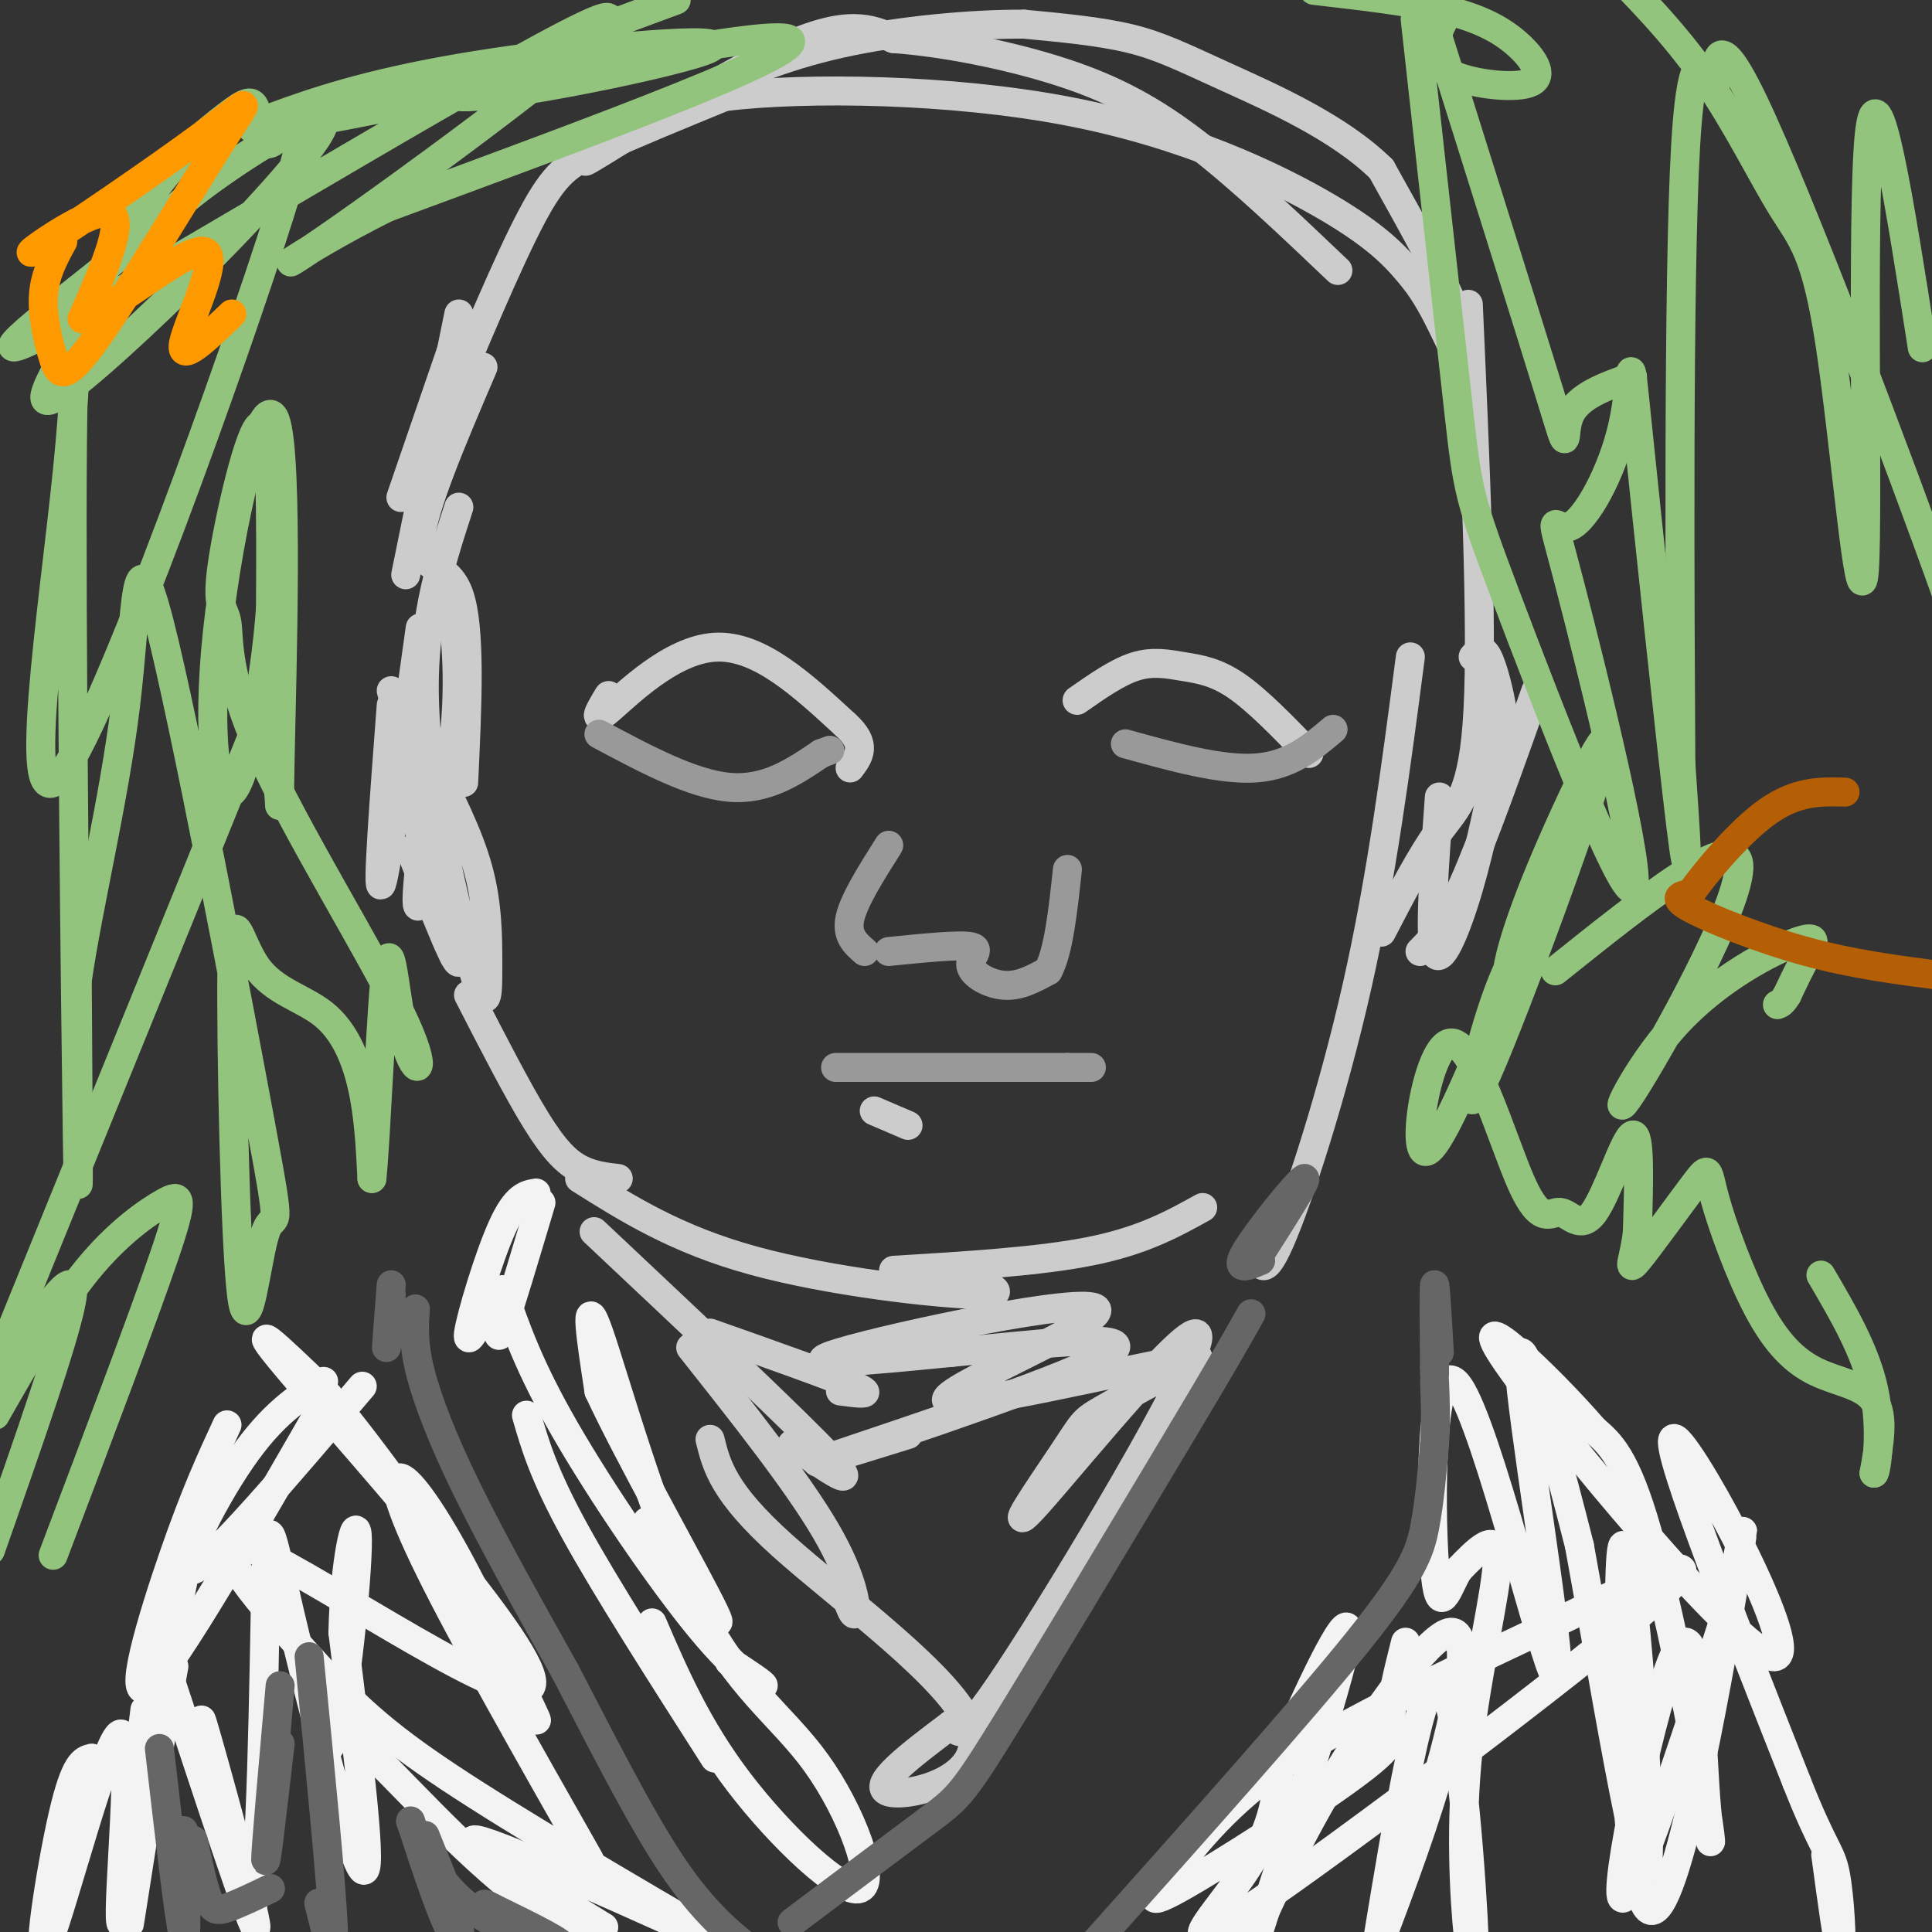 <svg viewBox='0 0 400 400' version='1.1' xmlns='http://www.w3.org/2000/svg' xmlns:xlink='http://www.w3.org/1999/xlink'><rect x="0" y="0" width="400" height="400" fill="#333333" stroke="none"/><g fill='none' stroke='#cccccc' stroke-width='6' stroke-linecap='round' stroke-linejoin='round'><path d='M100,76c-6.356,14.844 -12.711,29.689 -13,36c-0.289,6.311 5.489,4.089 8,11c2.511,6.911 1.756,22.956 1,39'/><path d='M93,121c1.222,9.333 2.444,18.667 1,32c-1.444,13.333 -5.556,30.667 -7,34c-1.444,3.333 -0.222,-7.333 1,-18'/><path d='M89,157c4.000,7.841 8.000,15.681 10,23c2.000,7.319 2.000,14.116 2,20c-0.000,5.884 0.000,10.853 -3,1c-3.000,-9.853 -9.000,-34.530 -10,-53c-1.000,-18.470 3.000,-30.735 7,-43'/><path d='M87,130c-3.500,25.167 -7.000,50.333 -8,53c-1.000,2.667 0.500,-17.167 2,-37'/><path d='M81,143c6.667,24.750 13.333,49.500 14,55c0.667,5.500 -4.667,-8.250 -10,-22'/><path d='M86,169c0.000,0.000 8.000,29.000 8,29'/><path d='M97,206c5.089,9.911 10.178,19.822 14,26c3.822,6.178 6.378,8.622 9,10c2.622,1.378 5.311,1.689 8,2'/><path d='M120,244c10.022,6.311 20.044,12.622 36,17c15.956,4.378 37.844,6.822 46,7c8.156,0.178 2.578,-1.911 -3,-4'/><path d='M185,263c15.167,-0.917 30.333,-1.833 41,-4c10.667,-2.167 16.833,-5.583 23,-9'/><path d='M304,63c1.467,33.156 2.933,66.311 2,84c-0.933,17.689 -4.267,19.911 -8,25c-3.733,5.089 -7.867,13.044 -12,21'/><path d='M292,136c-2.978,22.822 -5.956,45.644 -11,68c-5.044,22.356 -12.156,44.244 -16,53c-3.844,8.756 -4.422,4.378 -5,0'/><path d='M305,136c0.931,-1.082 1.862,-2.163 3,0c1.138,2.163 2.482,7.571 3,11c0.518,3.429 0.211,4.878 -1,11c-1.211,6.122 -3.326,16.918 -6,26c-2.674,9.082 -5.907,16.452 -7,13c-1.093,-3.452 -0.047,-17.726 1,-32'/><path d='M318,143c-5.500,15.500 -11.000,31.000 -15,40c-4.000,9.000 -6.500,11.500 -9,14'/><path d='M84,119c0.000,0.000 11.000,-54.000 11,-54'/><path d='M83,103c0.000,0.000 11.000,-32.000 11,-32'/><path d='M91,88c7.044,-16.844 14.089,-33.689 19,-43c4.911,-9.311 7.689,-11.089 14,-14c6.311,-2.911 16.156,-6.956 26,-11'/><path d='M150,20c17.083,-2.036 46.792,-1.625 71,3c24.208,4.625 42.917,13.464 54,20c11.083,6.536 14.542,10.768 18,15'/><path d='M293,58c4.631,6.048 7.208,13.667 9,16c1.792,2.333 2.798,-0.619 0,-8c-2.798,-7.381 -9.399,-19.190 -16,-31'/><path d='M286,35c-8.786,-8.655 -22.750,-14.792 -32,-19c-9.250,-4.208 -13.786,-6.488 -20,-8c-6.214,-1.512 -14.107,-2.256 -22,-3'/><path d='M212,5c-10.489,-0.067 -25.711,1.267 -38,4c-12.289,2.733 -21.644,6.867 -31,11'/><path d='M143,20c-11.655,5.988 -25.292,15.458 -21,13c4.292,-2.458 26.512,-16.845 40,-23c13.488,-6.155 18.244,-4.077 23,-2'/><path d='M185,8c10.155,0.690 24.042,3.417 35,7c10.958,3.583 18.988,8.024 28,15c9.012,6.976 19.006,16.488 29,26'/><path d='M126,144c-1.844,3.067 -3.689,6.133 0,3c3.689,-3.133 12.911,-12.467 22,-13c9.089,-0.533 18.044,7.733 27,16'/><path d='M175,150c4.667,4.167 2.833,6.583 1,9'/><path d='M223,145c4.179,-2.923 8.357,-5.845 12,-7c3.643,-1.155 6.750,-0.542 10,0c3.250,0.542 6.643,1.012 11,4c4.357,2.988 9.679,8.494 15,14'/><path d='M123,255c21.083,19.833 42.167,39.667 49,47c6.833,7.333 -0.583,2.167 -8,-3'/><path d='M147,276c12.750,4.500 25.500,9.000 30,11c4.500,2.000 0.750,1.500 -3,1'/><path d='M143,279c11.089,14.000 22.178,28.000 28,38c5.822,10.000 6.378,16.000 6,17c-0.378,1.000 -1.689,-3.000 -3,-7'/><path d='M147,298c1.345,5.470 2.690,10.940 15,22c12.310,11.060 35.583,27.708 39,38c3.417,10.292 -13.024,14.226 -17,13c-3.976,-1.226 4.512,-7.613 13,-14'/><path d='M197,357c1.808,0.119 -0.171,7.416 12,-11c12.171,-18.416 38.490,-62.545 39,-69c0.510,-6.455 -24.791,24.765 -33,34c-8.209,9.235 0.675,-3.514 5,-10c4.325,-6.486 4.093,-6.710 8,-9c3.907,-2.290 11.954,-6.645 20,-11'/><path d='M248,281c-11.480,1.632 -50.180,11.211 -52,9c-1.820,-2.211 33.241,-16.211 31,-19c-2.241,-2.789 -41.783,5.632 -53,9c-11.217,3.368 5.892,1.684 23,0'/><path d='M197,280c14.524,-1.298 39.333,-4.542 33,0c-6.333,4.542 -43.810,16.869 -56,21c-12.190,4.131 0.905,0.065 14,-4'/><path d='M188,233c0.000,0.000 -7.000,-3.000 -7,-3'/></g>
<g fill='none' stroke='#999999' stroke-width='6' stroke-linecap='round' stroke-linejoin='round'><path d='M184,175c-3.583,5.667 -7.167,11.333 -8,15c-0.833,3.667 1.083,5.333 3,7'/><path d='M184,197c7.339,-0.738 14.679,-1.476 17,-1c2.321,0.476 -0.375,2.167 0,4c0.375,1.833 3.821,3.810 7,4c3.179,0.190 6.089,-1.405 9,-3'/><path d='M217,201c2.167,-4.000 3.083,-12.500 4,-21'/><path d='M173,221c0.000,0.000 48.000,0.000 48,0'/><path d='M221,221c8.167,0.000 4.583,0.000 1,0'/><path d='M124,152c9.667,5.167 19.333,10.333 27,11c7.667,0.667 13.333,-3.167 19,-7'/><path d='M170,156c3.167,-1.167 1.583,-0.583 0,0'/><path d='M233,154c9.917,2.750 19.833,5.500 27,5c7.167,-0.500 11.583,-4.250 16,-8'/></g>
<g fill='none' stroke='#f3f3f3' stroke-width='6' stroke-linecap='round' stroke-linejoin='round'><path d='M111,247c-2.067,0.333 -4.133,0.667 -7,7c-2.867,6.333 -6.533,18.667 -7,22c-0.467,3.333 2.267,-2.333 5,-8'/><path d='M112,249c-3.333,11.167 -6.667,22.333 -8,26c-1.333,3.667 -0.667,-0.167 0,-4'/><path d='M104,267c2.756,8.006 5.512,16.012 13,29c7.488,12.988 19.708,30.958 28,41c8.292,10.042 12.655,12.155 13,12c0.345,-0.155 -3.327,-2.577 -7,-5'/><path d='M109,293c1.750,6.083 3.500,12.167 10,24c6.500,11.833 17.750,29.417 29,47'/><path d='M135,336c4.664,10.810 9.327,21.621 18,33c8.673,11.379 21.354,23.328 25,22c3.646,-1.328 -1.744,-15.933 -9,-26c-7.256,-10.067 -16.376,-15.595 -25,-33c-8.624,-17.405 -16.750,-46.687 -20,-56c-3.250,-9.313 -1.625,1.344 0,12'/><path d='M124,288c5.956,12.933 20.844,39.267 24,46c3.156,6.733 -5.422,-6.133 -14,-19'/><path d='M75,287c-15.511,18.244 -31.022,36.489 -35,38c-3.978,1.511 3.578,-13.711 10,-23c6.422,-9.289 11.711,-12.644 17,-16'/><path d='M68,289c-15.933,27.733 -31.867,55.467 -37,60c-5.133,4.533 0.533,-14.133 5,-27c4.467,-12.867 7.733,-19.933 11,-27'/><path d='M40,317c-4.667,22.917 -9.333,45.833 -11,52c-1.667,6.167 -0.333,-4.417 1,-15'/><path d='M29,383c-1.417,9.583 -2.833,19.167 -2,14c0.833,-5.167 3.917,-25.083 7,-45'/><path d='M36,345c-5.118,28.308 -10.236,56.616 -11,53c-0.764,-3.616 2.826,-39.155 0,-39c-2.826,0.155 -12.069,36.003 -15,43c-2.931,6.997 0.448,-14.858 3,-26c2.552,-11.142 4.276,-11.571 6,-12'/><path d='M34,344c9.467,28.756 18.933,57.511 19,55c0.067,-2.511 -9.267,-36.289 -11,-42c-1.733,-5.711 4.133,16.644 10,39'/><path d='M52,396c2.175,-8.442 2.614,-49.046 3,-67c0.386,-17.954 0.719,-13.257 5,5c4.281,18.257 12.509,50.073 15,53c2.491,2.927 -0.754,-23.037 -4,-49'/><path d='M71,338c0.273,-14.513 2.954,-26.295 3,-19c0.046,7.295 -2.544,33.667 -5,41c-2.456,7.333 -4.776,-4.372 0,-3c4.776,1.372 16.650,15.821 30,28c13.350,12.179 28.175,22.090 43,32'/><path d='M125,399c-15.667,-9.583 -31.333,-19.167 -26,-18c5.333,1.167 31.667,13.083 58,25'/><path d='M151,403c-21.987,-12.848 -43.974,-25.697 -58,-35c-14.026,-9.303 -20.090,-15.062 -30,-26c-9.910,-10.938 -23.667,-27.056 -10,-21c13.667,6.056 54.756,34.284 57,28c2.244,-6.284 -34.359,-47.081 -48,-63c-13.641,-15.919 -4.321,-6.959 5,2'/><path d='M67,288c6.244,7.257 19.352,24.398 29,40c9.648,15.602 15.834,29.664 15,28c-0.834,-1.664 -8.687,-19.054 -15,-31c-6.313,-11.946 -11.084,-18.447 -13,-19c-1.916,-0.553 -0.976,4.842 6,19c6.976,14.158 19.988,37.079 33,60'/><path d='M291,340c-1.568,6.248 -3.136,12.496 -3,16c0.136,3.504 1.975,4.264 -7,11c-8.975,6.736 -28.765,19.447 -37,24c-8.235,4.553 -4.917,0.949 0,-5c4.917,-5.949 11.432,-14.244 25,-23c13.568,-8.756 34.188,-17.973 53,-27c18.812,-9.027 35.816,-17.863 20,-4c-15.816,13.863 -64.450,50.425 -83,63c-18.550,12.575 -7.014,1.164 -1,-8c6.014,-9.164 6.507,-16.082 7,-23'/><path d='M265,364c5.133,-12.467 14.467,-32.133 14,-26c-0.467,6.133 -10.733,38.067 -21,70'/><path d='M259,402c5.060,-11.012 10.119,-22.024 18,-35c7.881,-12.976 18.583,-27.917 23,-29c4.417,-1.083 2.548,11.690 -1,25c-3.548,13.310 -8.774,27.155 -14,41'/><path d='M285,403c4.688,-28.441 9.375,-56.882 13,-55c3.625,1.882 6.187,34.087 7,49c0.813,14.913 -0.122,12.533 -1,4c-0.878,-8.533 -1.698,-23.221 0,-39c1.698,-15.779 5.914,-32.651 6,-39c0.086,-6.349 -3.957,-2.174 -8,2'/><path d='M302,325c-2.314,3.562 -4.098,11.466 -5,-1c-0.902,-12.466 -0.921,-45.302 5,-37c5.921,8.302 17.783,57.741 20,60c2.217,2.259 -5.211,-42.661 -7,-59c-1.789,-16.339 2.060,-4.097 5,6c2.940,10.097 4.970,18.048 7,26'/><path d='M327,320c4.561,24.771 12.462,73.698 14,67c1.538,-6.698 -3.289,-69.022 -5,-67c-1.711,2.022 -0.307,68.391 5,75c5.307,6.609 14.516,-46.540 18,-67c3.484,-20.460 1.242,-8.230 -1,4'/><path d='M358,332c-5.719,17.913 -19.516,60.696 -22,61c-2.484,0.304 6.345,-41.872 11,-51c4.655,-9.128 5.134,14.790 6,28c0.866,13.210 2.118,15.710 0,3c-2.118,-12.710 -7.605,-40.632 -12,-56c-4.395,-15.368 -7.697,-18.184 -11,-21'/><path d='M330,296c-9.510,-11.061 -27.786,-28.212 -18,-14c9.786,14.212 47.635,59.788 55,61c7.365,1.212 -15.753,-41.939 -20,-45c-4.247,-3.061 10.376,33.970 25,71'/><path d='M372,369c5.583,14.167 7.042,14.083 8,19c0.958,4.917 1.417,14.833 1,15c-0.417,0.167 -1.708,-9.417 -3,-19'/></g>
<g fill='none' stroke='#666666' stroke-width='6' stroke-linecap='round' stroke-linejoin='round'><path d='M86,271c-0.244,3.533 -0.489,7.067 1,13c1.489,5.933 4.711,14.267 10,25c5.289,10.733 12.644,23.867 20,37'/><path d='M117,346c7.200,13.800 15.200,29.800 22,40c6.800,10.200 12.400,14.600 18,19'/><path d='M164,398c11.000,-8.267 22.000,-16.533 28,-21c6.000,-4.467 7.000,-5.133 15,-18c8.000,-12.867 23.000,-37.933 38,-63'/><path d='M245,296c8.667,-14.500 11.333,-19.250 14,-24'/><path d='M226,403c21.711,-24.311 43.422,-48.622 55,-63c11.578,-14.378 13.022,-18.822 14,-24c0.978,-5.178 1.489,-11.089 2,-17'/><path d='M297,299c0.333,-5.000 0.167,-9.000 0,-13'/><path d='M298,280c-0.417,-7.250 -0.833,-14.500 -1,-14c-0.167,0.500 -0.083,8.750 0,17'/><path d='M297,283c0.000,2.833 0.000,1.417 0,0'/><path d='M261,261c-2.822,1.200 -5.644,2.400 -3,-2c2.644,-4.400 10.756,-14.400 12,-15c1.244,-0.600 -4.378,8.200 -10,17'/><path d='M81,266c-0.500,6.333 -1.000,12.667 -1,13c0.000,0.333 0.500,-5.333 1,-11'/><path d='M58,349c-1.500,17.000 -3.000,34.000 -3,36c0.000,2.000 1.500,-11.000 3,-24'/><path d='M64,343c2.333,23.750 4.667,47.500 5,56c0.333,8.500 -1.333,1.750 -3,-5'/><path d='M33,362c2.083,18.083 4.167,36.167 5,39c0.833,2.833 0.417,-9.583 0,-22'/><path d='M40,381c1.022,4.756 2.044,9.511 3,12c0.956,2.489 1.844,2.711 4,2c2.156,-0.711 5.578,-2.356 9,-4'/><path d='M88,380c3.056,7.545 6.111,15.090 7,19c0.889,3.910 -0.389,4.186 -3,-2c-2.611,-6.186 -6.556,-18.833 -7,-20c-0.444,-1.167 2.611,9.147 10,16c7.389,6.853 19.111,10.244 21,10c1.889,-0.244 -6.056,-4.122 -14,-8'/><path d='M102,395c-2.500,-1.333 -1.750,-0.667 -1,0'/></g>
<g fill='none' stroke='#93c47d' stroke-width='6' stroke-linecap='round' stroke-linejoin='round'><path d='M314,200c-1.052,2.059 -2.104,4.119 -2,2c0.104,-2.119 1.365,-8.416 7,-22c5.635,-13.584 15.644,-34.456 13,-24c-2.644,10.456 -17.943,52.238 -24,66c-6.057,13.762 -2.874,-0.497 0,-10c2.874,-9.503 5.437,-14.252 8,-19'/><path d='M316,193c-3.320,9.040 -15.621,41.139 -20,45c-4.379,3.861 -0.837,-20.518 4,-22c4.837,-1.482 10.967,19.932 15,29c4.033,9.068 5.968,5.792 8,6c2.032,0.208 4.163,3.902 7,0c2.837,-3.902 6.382,-15.401 8,-16c1.618,-0.599 1.309,9.700 1,20'/><path d='M339,255c-0.537,5.387 -2.381,8.854 0,6c2.381,-2.854 8.987,-12.029 12,-16c3.013,-3.971 2.435,-2.738 4,3c1.565,5.738 5.275,15.981 9,23c3.725,7.019 7.464,10.813 12,13c4.536,2.187 9.867,2.768 12,6c2.133,3.232 1.066,9.116 0,15'/><path d='M388,305c0.489,-0.378 1.711,-8.822 0,-17c-1.711,-8.178 -6.356,-16.089 -11,-24'/><path d='M322,201c18.628,-14.905 37.256,-29.809 38,-22c0.744,7.809 -16.397,38.333 -22,47c-5.603,8.667 0.333,-4.522 9,-14c8.667,-9.478 20.064,-15.244 25,-17c4.936,-1.756 3.410,0.498 2,3c-1.410,2.502 -2.705,5.251 -4,8'/><path d='M370,206c-1.000,1.667 -1.500,1.833 -2,2'/><path d='M338,78c-5.622,1.978 -11.244,3.956 -13,8c-1.756,4.044 0.356,10.156 -4,-4c-4.356,-14.156 -15.178,-48.578 -26,-83'/><path d='M293,4c3.560,32.133 7.119,64.267 9,81c1.881,16.733 2.082,18.066 10,39c7.918,20.934 23.552,61.470 26,60c2.448,-1.470 -8.292,-44.946 -13,-63c-4.708,-18.054 -3.386,-10.686 0,-12c3.386,-1.314 8.835,-11.311 11,-21c2.165,-9.689 1.044,-19.070 3,0c1.956,19.070 6.987,66.591 9,83c2.013,16.409 1.006,1.704 0,-13'/><path d='M348,158c-0.174,-30.641 -0.607,-100.744 1,-128c1.607,-27.256 5.256,-11.667 6,-12c0.744,-0.333 -1.415,-16.590 8,3c9.415,19.590 30.404,75.026 40,102c9.596,26.974 7.798,25.487 6,24'/><path d='M398,72c-4.692,-29.996 -9.384,-59.992 -11,-44c-1.616,15.992 -0.157,77.973 -1,90c-0.843,12.027 -3.989,-25.900 -7,-46c-3.011,-20.100 -5.888,-22.373 -10,-29c-4.112,-6.627 -9.461,-17.608 -16,-27c-6.539,-9.392 -14.270,-17.196 -22,-25'/><path d='M299,4c-0.953,1.938 -1.905,3.877 -2,6c-0.095,2.123 0.668,4.431 5,6c4.332,1.569 12.233,2.400 15,1c2.767,-1.400 0.399,-5.031 -3,-8c-3.399,-2.969 -7.828,-5.277 -15,-7c-7.172,-1.723 -17.086,-2.862 -27,-4'/><path d='M140,0c-25.970,9.611 -51.941,19.221 -45,20c6.941,0.779 46.793,-7.274 52,-10c5.207,-2.726 -24.232,-0.126 -45,3c-20.768,3.126 -32.866,6.776 -42,10c-9.134,3.224 -15.305,6.022 11,1c26.305,-5.022 85.087,-17.863 92,-16c6.913,1.863 -38.044,18.432 -83,35'/><path d='M80,43c-19.876,9.965 -28.064,17.379 -9,4c19.064,-13.379 65.382,-47.549 53,-43c-12.382,4.549 -83.463,47.818 -109,62c-25.537,14.182 -5.531,-0.722 6,-10c11.531,-9.278 14.587,-12.928 23,-19c8.413,-6.072 22.183,-14.566 23,-12c0.817,2.566 -11.318,16.191 -24,29c-12.682,12.809 -25.909,24.803 -31,28c-5.091,3.197 -2.045,-2.401 1,-8'/><path d='M13,74c3.069,-7.459 10.241,-22.105 17,-32c6.759,-9.895 13.105,-15.039 17,-18c3.895,-2.961 5.341,-3.741 6,-1c0.659,2.741 0.532,9.001 4,6c3.468,-3.001 10.530,-15.265 1,15c-9.530,30.265 -35.653,103.057 -45,116c-9.347,12.943 -1.918,-33.964 1,-63c2.918,-29.036 1.324,-40.202 1,-5c-0.324,35.202 0.622,116.772 1,143c0.378,26.228 0.189,-2.886 0,-32'/><path d='M16,203c2.172,-15.198 7.603,-37.192 10,-57c2.397,-19.808 1.761,-37.429 7,-17c5.239,20.429 16.353,78.908 21,104c4.647,25.092 2.828,16.798 1,22c-1.828,5.202 -3.664,23.901 -5,13c-1.336,-10.901 -2.173,-51.402 -2,-67c0.173,-15.598 1.356,-6.294 5,-1c3.644,5.294 9.750,6.579 14,10c4.250,3.421 6.643,8.977 8,15c1.357,6.023 1.679,12.511 2,19'/><path d='M77,244c0.849,-7.891 1.971,-37.117 3,-44c1.029,-6.883 1.963,8.579 4,16c2.037,7.421 5.176,6.803 -1,-6c-6.176,-12.803 -21.669,-37.790 -29,-54c-7.331,-16.210 -6.501,-23.644 -7,-27c-0.499,-3.356 -2.327,-2.634 -1,-12c1.327,-9.366 5.808,-28.819 8,-29c2.192,-0.181 2.096,18.909 2,38'/><path d='M56,126c-1.129,15.472 -4.952,35.151 -8,38c-3.048,2.849 -5.323,-11.133 -3,-33c2.323,-21.867 9.242,-51.620 12,-44c2.758,7.620 1.355,52.614 1,70c-0.355,17.386 0.338,7.165 -1,3c-1.338,-4.165 -4.706,-2.275 -4,-7c0.706,-4.725 5.488,-16.064 -3,5c-8.488,21.064 -30.244,74.532 -52,128'/><path d='M2,282c6.833,-10.250 13.667,-20.500 13,-14c-0.667,6.500 -8.833,29.750 -17,53'/><path d='M-1,293c6.357,-11.137 12.714,-22.274 19,-30c6.286,-7.726 12.500,-12.042 16,-14c3.500,-1.958 4.286,-1.560 0,11c-4.286,12.560 -13.643,37.280 -23,62'/></g>
<g fill='none' stroke='#ff9900' stroke-width='6' stroke-linecap='round' stroke-linejoin='round'><path d='M13,50c-1.841,3.371 -3.682,6.742 -4,11c-0.318,4.258 0.889,9.404 2,13c1.111,3.596 2.128,5.642 9,-4c6.872,-9.642 19.601,-30.970 26,-41c6.399,-10.030 6.468,-8.761 -4,-1c-10.468,7.761 -31.472,22.012 -35,24c-3.528,1.988 10.421,-8.289 15,-8c4.579,0.289 -0.210,11.145 -5,22'/><path d='M17,66c5.238,-0.964 20.833,-14.375 25,-14c4.167,0.375 -3.095,14.536 -4,19c-0.905,4.464 4.548,-0.768 10,-6'/></g>
<g fill='none' stroke='#b45f06' stroke-width='6' stroke-linecap='round' stroke-linejoin='round'><path d='M402,202c-9.156,-1.178 -18.311,-2.356 -28,-5c-9.689,-2.644 -19.911,-6.756 -24,-9c-4.089,-2.244 -2.044,-2.622 0,-3'/><path d='M350,185c2.844,-4.067 9.956,-12.733 16,-17c6.044,-4.267 11.022,-4.133 16,-4'/></g>
</svg>